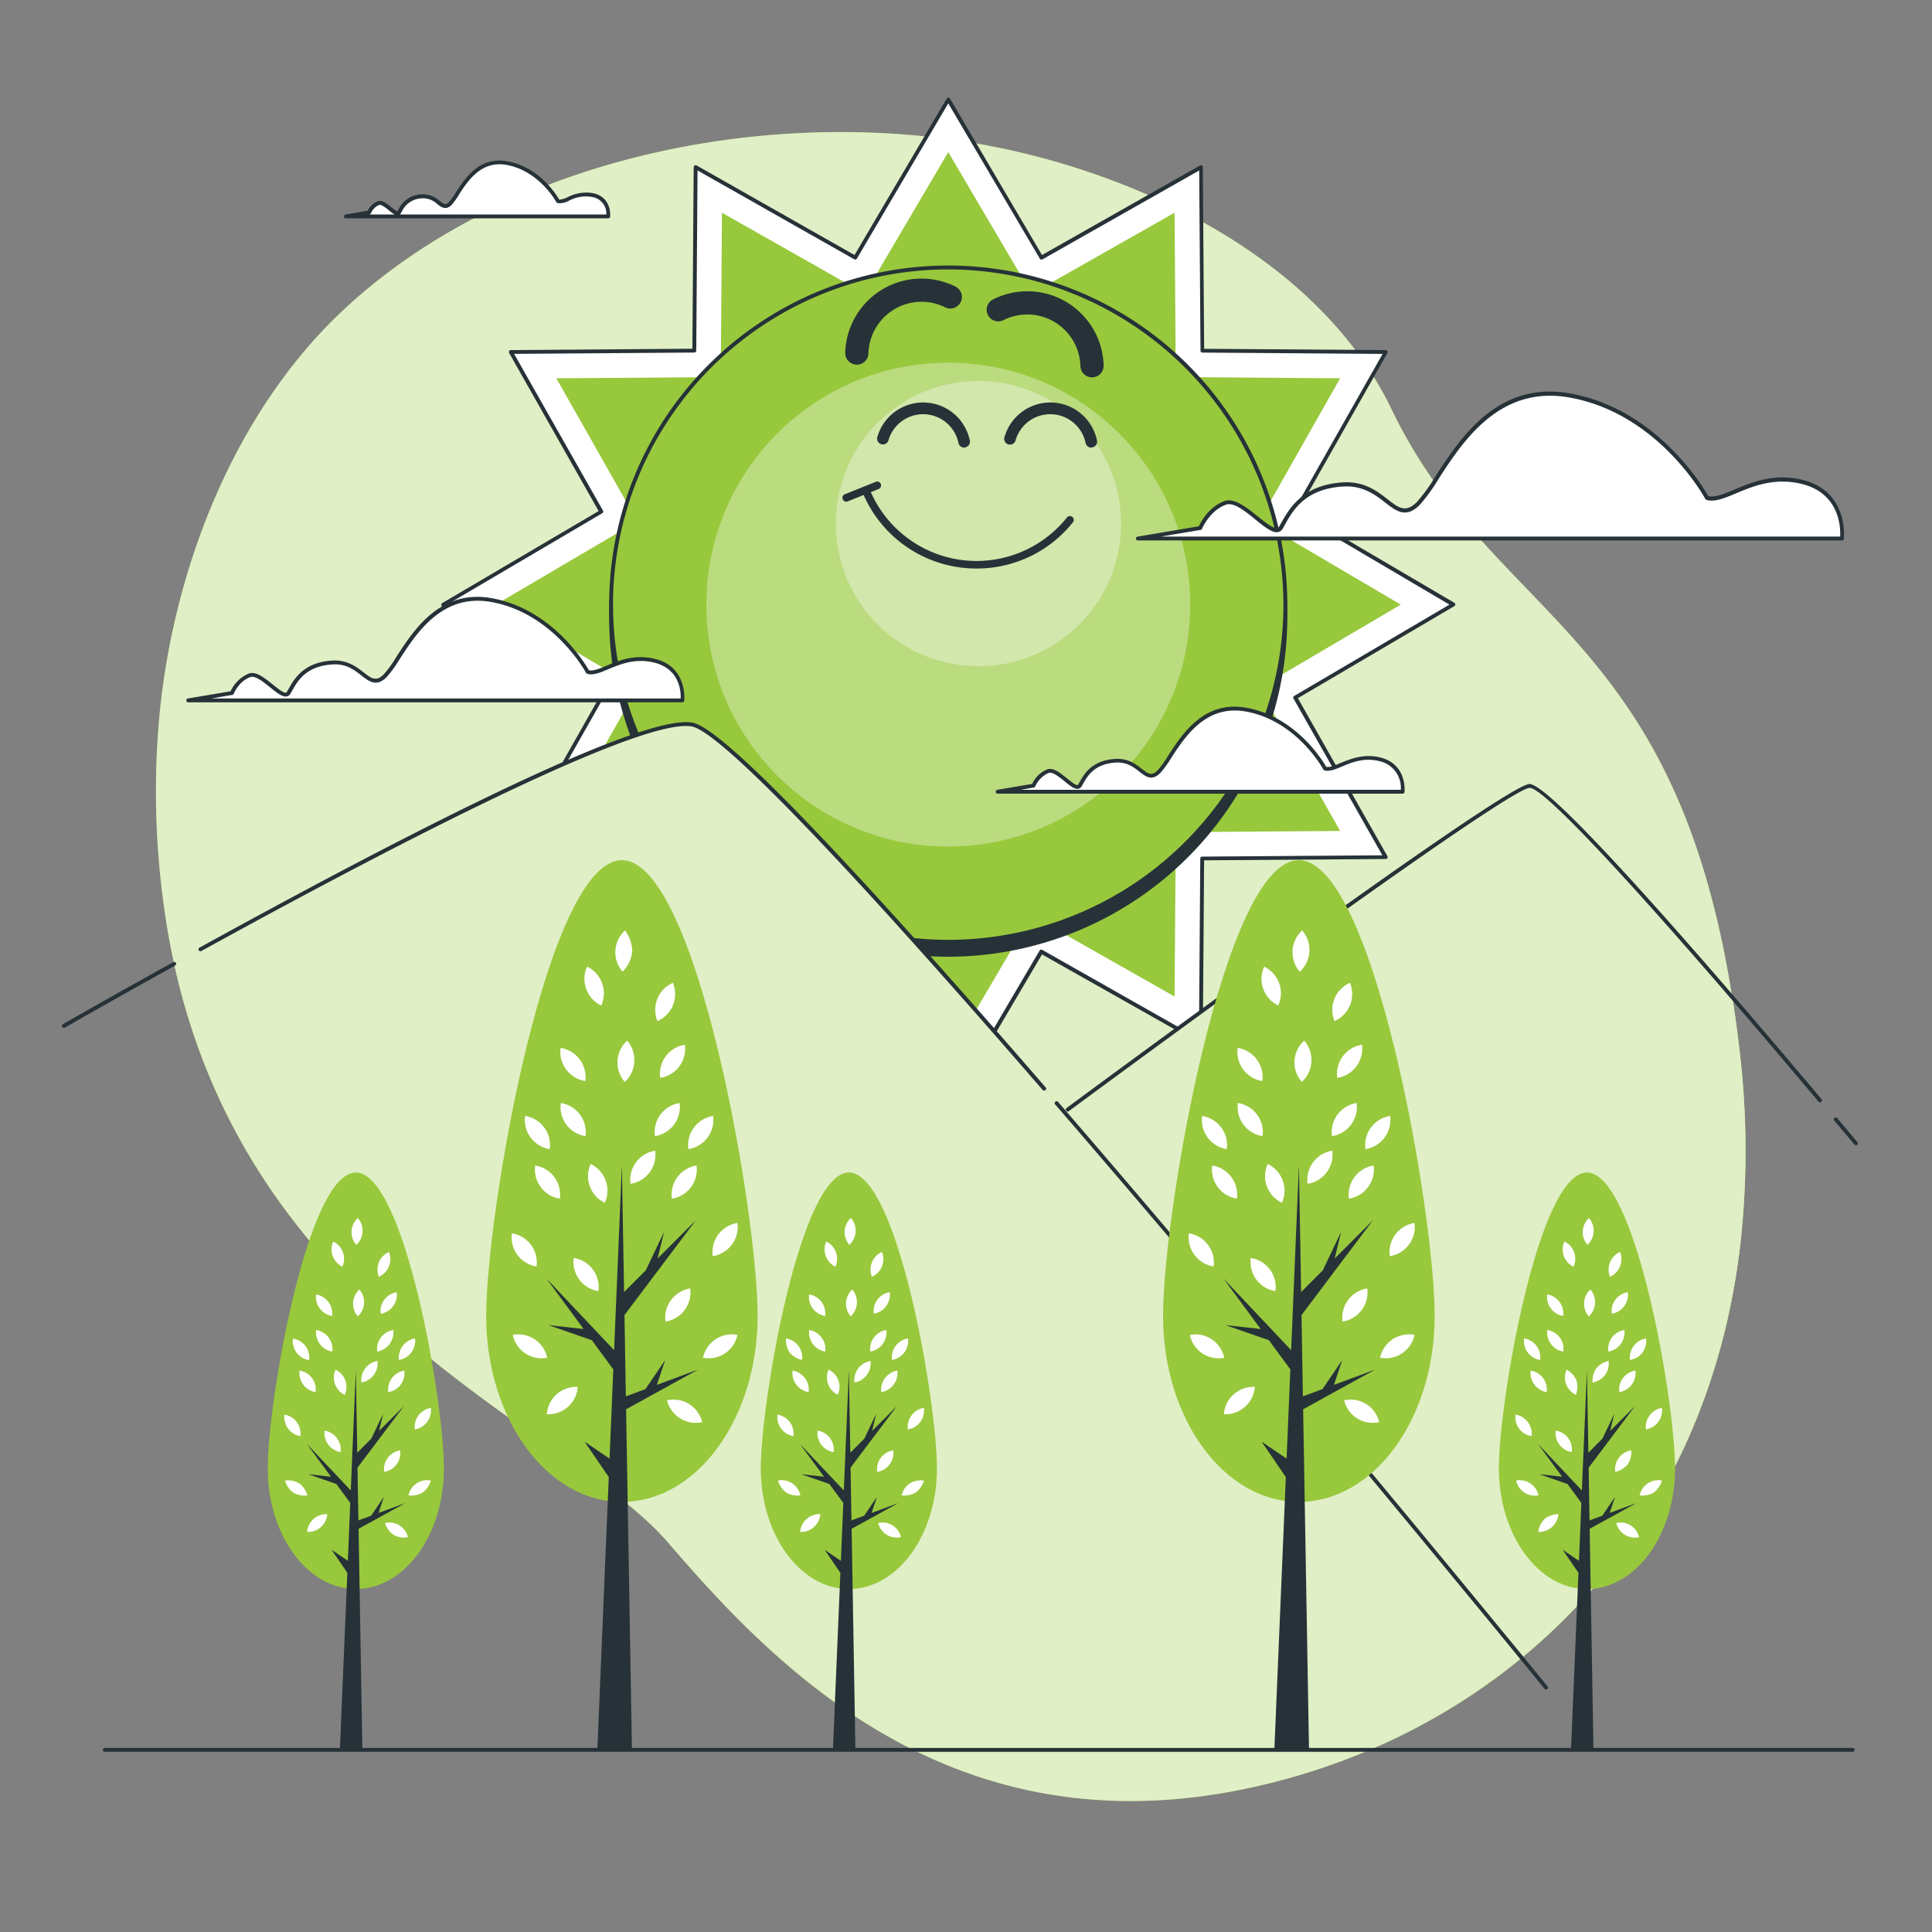 <?xml version="1.0" encoding="UTF-8"?> <svg xmlns="http://www.w3.org/2000/svg" viewBox="0 0 500 500"><rect x="0" y="0" width="500" height="500" fill="#808080" stroke="none"/><g id="freepik--background-simple--inject-148"><path d="M257.77,38.08c39.32,7.91,84,29.79,102.3,67.72,27.61,57.32,77.28,56.74,90,165.27a219.67,219.67,0,0,1,.63,47.72A181.46,181.46,0,0,1,447,341.88C431.54,409,380.65,450.79,322.34,462.93c-76.69,16-122.15-32-149.33-63.63s-117.5-60.43-130.88-167a213.36,213.36,0,0,1-.68-49c3.95-37.22,19.49-76.91,47.34-103q3.13-2.94,6.46-5.69C138.59,38.7,204.15,27.29,257.77,38.08Z" style="fill:#98C83C"></path><path d="M257.77,38.08c39.32,7.91,84,29.79,102.3,67.72,27.61,57.32,77.28,56.74,90,165.27a219.67,219.67,0,0,1,.63,47.72A181.46,181.46,0,0,1,447,341.88C431.54,409,380.65,450.79,322.34,462.93c-76.69,16-122.15-32-149.33-63.63s-117.5-60.43-130.88-167a213.36,213.36,0,0,1-.68-49c3.95-37.22,19.49-76.91,47.34-103q3.13-2.94,6.46-5.69C138.59,38.7,204.15,27.29,257.77,38.08Z" style="fill:#fff;opacity:0.7"></path></g><g id="freepik--Sun--inject-148"><polygon points="376.12 156.47 335.21 180.55 358.62 221.85 311.13 222.2 310.79 269.69 269.49 246.28 245.41 287.19 221.33 246.28 180.03 269.68 179.69 222.2 132.2 221.85 155.61 180.55 114.7 156.47 155.61 132.4 132.2 91.1 179.69 90.75 180.03 43.27 221.33 66.67 245.41 25.76 269.49 66.67 310.79 43.27 311.13 90.75 358.62 91.1 335.21 132.4 376.12 156.47" style="fill:#fff"></polygon><path d="M245.41,287.69a.5.5,0,0,1-.43-.25L221.15,247l-40.87,23.16a.5.5,0,0,1-.5,0,.5.5,0,0,1-.25-.43l-.34-47-47-.34a.48.48,0,0,1-.43-.25.5.5,0,0,1,0-.49l23.17-40.88-40.49-23.82a.51.51,0,0,1,0-.87l40.49-23.82L131.76,91.34a.5.5,0,0,1,0-.49.48.48,0,0,1,.43-.25l47-.35.34-47a.5.5,0,0,1,.25-.43.5.5,0,0,1,.5,0L221.15,66,245,25.51a.51.51,0,0,1,.86,0L269.67,66l40.87-23.16a.5.5,0,0,1,.5,0,.5.5,0,0,1,.25.43l.34,47,47,.34a.48.48,0,0,1,.43.25.48.48,0,0,1,0,.49l-23.16,40.88L376.38,156a.51.51,0,0,1,0,.87l-40.49,23.82,23.16,40.88a.48.48,0,0,1,0,.49.48.48,0,0,1-.43.25l-47,.34-.34,47a.5.5,0,0,1-.25.43.5.5,0,0,1-.5,0L269.67,247l-23.83,40.48A.5.5,0,0,1,245.41,287.69Zm-24.08-41.91a.51.51,0,0,1,.43.24l23.65,40.18L269.05,246a.51.51,0,0,1,.68-.18l40.56,23,.34-46.64a.49.49,0,0,1,.5-.49l46.63-.34-23-40.56a.49.49,0,0,1,.18-.68l40.18-23.64L335,132.83a.49.49,0,0,1-.18-.68l23-40.56-46.63-.34a.49.49,0,0,1-.5-.49l-.34-46.64-40.56,23a.51.51,0,0,1-.68-.18L245.41,26.75,221.76,66.93a.5.5,0,0,1-.67.18l-40.57-23-.33,46.63a.51.51,0,0,1-.5.5l-46.64.34,23,40.56a.5.5,0,0,1-.18.68l-40.18,23.65,40.18,23.64a.5.5,0,0,1,.18.68l-23,40.56,46.64.34a.51.51,0,0,1,.5.49l.33,46.64,40.57-23A.5.5,0,0,1,221.33,245.78Z" style="fill:#263238"></path><polygon points="362.52 156.47 325.86 178.04 346.83 215.05 304.29 215.36 303.98 257.9 266.98 236.93 245.41 273.58 223.84 236.93 186.84 257.9 186.53 215.36 143.98 215.05 164.95 178.04 128.3 156.47 164.95 134.91 143.98 97.9 186.53 97.59 186.84 55.05 223.84 76.02 245.41 39.37 266.98 76.02 303.98 55.05 304.29 97.59 346.83 97.9 325.86 134.91 362.52 156.47" style="fill:#98C83C"></polygon><circle cx="245.41" cy="159.86" r="87.25" transform="translate(-41.16 220.35) rotate(-45)" style="fill:#263238"></circle><path d="M245.41,247.6a87.75,87.75,0,1,1,87.74-87.74A87.85,87.85,0,0,1,245.41,247.6Zm0-174.49a86.75,86.75,0,1,0,86.74,86.75A86.85,86.85,0,0,0,245.41,73.11Z" style="fill:#263238"></path><circle cx="245.41" cy="156.47" r="87.25" style="fill:#98C83C"></circle><path d="M245.41,244.22a87.75,87.75,0,1,1,87.74-87.74A87.85,87.85,0,0,1,245.41,244.22Zm0-174.49a86.75,86.75,0,1,0,86.74,86.75A86.85,86.85,0,0,0,245.41,69.73Z" style="fill:#263238"></path><circle cx="245.41" cy="156.47" r="62.61" style="fill:#fff;opacity:0.34"></circle><circle cx="253.23" cy="135.51" r="36.91" transform="translate(63.96 351.53) rotate(-76.93)" style="fill:#fff;opacity:0.34"></circle><path d="M252.71,147.13a31.85,31.85,0,0,1-29.39-19.48,1,1,0,1,1,1.84-.78,29.92,29.92,0,0,0,51,7,1,1,0,0,1,1.56,1.24A31.76,31.76,0,0,1,252.71,147.13Z" style="fill:#263238"></path><path d="M249.52,115.84a1.51,1.51,0,0,1-1.47-1.2,9.34,9.34,0,0,0-18.09-.79,1.5,1.5,0,1,1-2.87-.85,12.33,12.33,0,0,1,23.9,1,1.5,1.5,0,0,1-1.17,1.77A1.53,1.53,0,0,1,249.52,115.84Z" style="fill:#263238"></path><path d="M221.75,94.37h-.08a3,3,0,0,1-2.92-3.09,19.74,19.74,0,0,1,28.61-17.07,3,3,0,0,1-2.69,5.36,13.75,13.75,0,0,0-19.92,11.88A3,3,0,0,1,221.75,94.37Z" style="fill:#263238"></path><path d="M282.62,97.65h.09a3,3,0,0,0,2.91-3.08A19.75,19.75,0,0,0,257,77.49a3,3,0,1,0,2.7,5.36,13.75,13.75,0,0,1,19.91,11.89A3,3,0,0,0,282.62,97.65Z" style="fill:#263238"></path><path d="M282.42,115.84a1.5,1.5,0,0,1-1.47-1.2,9.34,9.34,0,0,0-18.09-.79A1.5,1.5,0,1,1,260,113a12.33,12.33,0,0,1,23.9,1,1.5,1.5,0,0,1-1.17,1.77Z" style="fill:#263238"></path><path d="M219,129.83a1,1,0,0,1-.37-1.92l8.07-3.23a1,1,0,0,1,.75,1.85l-8.07,3.23A1,1,0,0,1,219,129.83Z" style="fill:#263238"></path></g><g id="freepik--Mountains--inject-148"><path d="M395.78,203.41c-7.23.72-120.29,84.16-120.29,84.16L394.22,428.68c25.16-20.87,44.29-50,52.74-86.8a181.46,181.46,0,0,0,3.78-23.09,219.67,219.67,0,0,0-.63-47.72c-.53-4.5-1.12-8.8-1.78-12.95C426.14,232.38,399.84,203,395.78,203.41Z" style="fill:#98C83C"></path><path d="M395.78,203.41c-7.23.72-120.29,84.16-120.29,84.16L394.22,428.68c25.16-20.87,44.29-50,52.74-86.8a181.46,181.46,0,0,0,3.78-23.09,219.67,219.67,0,0,0-.63-47.72c-.53-4.5-1.12-8.8-1.78-12.95C426.14,232.38,399.84,203,395.78,203.41Z" style="fill:#fff;opacity:0.7"></path><path d="M173,399.3c15.14,17.6,36,40.29,64.69,54.18H353A161.6,161.6,0,0,0,393.81,429c-34.13-41.66-196-238.29-214.75-241.52-15-2.58-91.47,38.33-134,61.92C65.43,342.09,147.36,369.49,173,399.3Z" style="fill:#98C83C"></path><path d="M173,399.3c15.14,17.6,36,40.29,64.69,54.18H353A161.6,161.6,0,0,0,393.81,429c-34.13-41.66-196-238.29-214.75-241.52-15-2.58-91.47,38.33-134,61.92C65.43,342.09,147.36,369.49,173,399.3Z" style="fill:#fff;opacity:0.7"></path><path d="M16.52,266a.51.51,0,0,1-.44-.25.51.51,0,0,1,.19-.68C16.38,265,28,258.32,44.84,249a.51.51,0,0,1,.68.2.5.5,0,0,1-.19.68c-16.81,9.32-28.45,16-28.56,16.1A.57.57,0,0,1,16.52,266Z" style="fill:#263238"></path><path d="M270.21,282.24a.48.48,0,0,1-.38-.17C203.85,205.9,184,188.87,179,188c-14.19-2.45-85.59,35.36-126.89,58.12a.5.5,0,0,1-.68-.2.49.49,0,0,1,.2-.67c50.58-27.88,113.77-60.61,127.54-58.24,7.56,1.3,38.32,33.06,91.44,94.4a.49.49,0,0,1-.37.82Z" style="fill:#263238"></path><path d="M400.11,437.24a.51.51,0,0,1-.39-.18c-.66-.82-67-82.25-126.64-151.23a.5.5,0,1,1,.76-.65c59.6,69,126,150.43,126.66,151.25a.5.5,0,0,1-.07.7A.56.56,0,0,1,400.11,437.24Z" style="fill:#263238"></path><path d="M480.3,296.37a.5.5,0,0,1-.39-.18L474.7,290a.5.5,0,0,1,.07-.7.49.49,0,0,1,.7.06l5.21,6.24a.51.51,0,0,1-.06.71A.56.56,0,0,1,480.3,296.37Z" style="fill:#263238"></path><path d="M276.33,287.65a.5.5,0,0,1-.3-.9c4.59-3.39,112.42-83.11,119.7-83.84,5.64-.58,49.84,50.84,75.66,81.53a.5.5,0,1,1-.77.65c-42.8-50.9-70.68-81.19-74.72-81.19h-.07c-5.61.56-80.42,55-119.2,83.65A.47.47,0,0,1,276.33,287.65Z" style="fill:#263238"></path></g><g id="freepik--Clouds--inject-148"><path d="M441.78,128.9s-11.86-22.34-35.6-26.53S373.37,124,367.09,130.3s-8.38-5.59-19.55-4.89-14,7.68-16.05,11.17-9.86-8-14.36-6.45-6.52,6.52-6.52,6.52l-16.12,2.72h182.2s1.4-11.87-10.47-14.66S446.67,130.3,441.78,128.9Z" style="fill:#fff"></path><path d="M476.69,139.87H294.49a.5.5,0,0,1-.5-.46.49.49,0,0,1,.42-.53l15.85-2.68c.5-1.08,2.6-5.12,6.71-6.54,2.51-.88,5.73,1.73,8.56,4,2,1.58,4,3.21,5,3a.75.75,0,0,0,.53-.41c.2-.33.4-.7.62-1.09,2.05-3.62,5.47-9.67,15.83-10.32,5.53-.34,8.89,2.27,11.59,4.36,2.91,2.27,4.67,3.64,7.64.67a45.4,45.4,0,0,0,4.72-6.54c6.4-9.89,16.07-24.83,34.81-21.52,22.51,4,34.59,24.36,35.85,26.59,1.75.39,4-.54,6.76-1.71,4.53-1.89,10.17-4.25,17.45-2.54,12.16,2.87,10.87,15.09,10.86,15.21A.51.51,0,0,1,476.69,139.87Zm-176.24-1H476.23c.12-2.15,0-11.29-10.13-13.67-7-1.64-12.44.65-16.84,2.49-3.07,1.28-5.49,2.29-7.61,1.69a.55.55,0,0,1-.31-.25c-.12-.22-12-22.17-35.25-26.27-18.07-3.18-27.54,11.42-33.79,21.08a45.57,45.57,0,0,1-4.86,6.71c-3.59,3.59-6.07,1.65-8.95-.59-2.57-2-5.77-4.47-10.92-4.15-9.82.61-12.95,6.15-15,9.82-.22.39-.43.77-.63,1.11a1.75,1.75,0,0,1-1.22.87c-1.47.26-3.48-1.36-5.8-3.24-2.63-2.14-5.61-4.56-7.6-3.87-4.22,1.47-6.21,6.19-6.23,6.24a.48.48,0,0,1-.38.3Z" style="fill:#263238"></path><path d="M152.13,173.91s-8.32-15.68-25-18.62-23,15.19-27.44,19.6S93.83,171,86,171.46s-9.8,5.39-11.27,7.84-6.92-5.63-10.08-4.53-4.57,4.58-4.57,4.58l-11.32,1.91H176.63s1-8.33-7.35-10.29S155.56,174.89,152.13,173.91Z" style="fill:#fff"></path><path d="M176.63,181.76H48.76a.5.5,0,0,1-.08-1l11-1.86a9,9,0,0,1,4.76-4.6c1.84-.65,4.13,1.22,6.15,2.86,1.28,1,2.73,2.2,3.39,2.09.08,0,.17-.05.27-.21s.28-.49.44-.76c1.45-2.57,3.87-6.86,11.22-7.32,3.94-.25,6.32,1.6,8.24,3.09s3.17,2.47,5.16.48a30.9,30.9,0,0,0,3.29-4.56c4.52-7,11.34-17.51,24.58-15.17,15.68,2.76,24.18,16.82,25.23,18.67,1.18.23,2.7-.41,4.6-1.2,3.2-1.34,7.18-3,12.34-1.79,8.66,2,7.74,10.75,7.73,10.83A.51.51,0,0,1,176.63,181.76Zm-121.9-1H176.16c.07-1.71-.19-7.71-7-9.31-4.84-1.14-8.66.46-11.73,1.74-2.09.88-3.9,1.64-5.44,1.2a.55.55,0,0,1-.31-.25c-.08-.15-8.41-15.5-24.63-18.36-12.59-2.22-19.2,8-23.57,14.73a32.63,32.63,0,0,1-3.42,4.73c-2.62,2.61-4.5,1.15-6.49-.4s-4-3.11-7.55-2.88c-6.82.42-9,4.27-10.42,6.81l-.45.78a1.39,1.39,0,0,1-1,.69c-1.1.19-2.53-1-4.19-2.31-1.82-1.47-3.88-3.15-5.19-2.69-2.9,1-4.27,4.26-4.28,4.3a.53.53,0,0,1-.38.3Z" style="fill:#263238"></path><path d="M342.92,198.87s-6.83-12.85-20.48-15.26S303.57,196.06,300,199.68s-4.82-3.22-11.24-2.82-8,4.42-9.24,6.43-5.67-4.61-8.26-3.71a7.22,7.22,0,0,0-3.75,3.75l-9.27,1.57H363s.8-6.83-6-8.44S345.73,199.68,342.92,198.87Z" style="fill:#fff"></path><path d="M363,205.4H258.19a.5.5,0,0,1-.5-.46.51.51,0,0,1,.42-.54l9-1.52a7.46,7.46,0,0,1,3.93-3.77c1.56-.55,3.37.93,5.13,2.36,1,.79,2.2,1.79,2.7,1.7,0,0,.09,0,.16-.14s.23-.4.36-.62c1.2-2.12,3.2-5.66,9.28-6,3.26-.2,5.23,1.32,6.81,2.55s2.53,2,4.11.4a25.82,25.82,0,0,0,2.69-3.73c3.71-5.73,9.32-14.4,20.24-12.47,12.78,2.26,19.76,13.65,20.72,15.31.93.16,2.15-.35,3.67-1,2.5-1,5.91-2.47,10.17-1.47,7.18,1.69,6.41,8.9,6.41,9A.51.51,0,0,1,363,205.4Zm-98.85-1h98.38a7.07,7.07,0,0,0-5.67-7.45c-3.94-.93-7.05.37-9.55,1.42-1.74.73-3.23,1.35-4.53,1a.45.45,0,0,1-.3-.24c-.07-.13-6.88-12.67-20.13-15-10.27-1.8-15.66,6.52-19.23,12a26.47,26.47,0,0,1-2.81,3.89c-2.2,2.2-3.77,1-5.44-.32-1.52-1.18-3.25-2.53-6.13-2.35-5.54.35-7.3,3.48-8.47,5.54-.13.23-.25.45-.37.65a1.2,1.2,0,0,1-.84.6c-.95.17-2.08-.75-3.51-1.91s-3.14-2.55-4.17-2.19a6.68,6.68,0,0,0-3.45,3.47.51.51,0,0,1-.38.3Z" style="fill:#263238"></path><path d="M144.4,52.11s-4.42-8.33-13.27-9.89-12.23,8.07-14.57,10.41-3.13-2.08-7.29-1.82-5.2,2.86-6,4.16-3.68-3-5.35-2.4A4.67,4.67,0,0,0,95.5,55l-6,1h67.92a5,5,0,0,0-3.9-5.46C149.08,49.51,146.22,52.63,144.4,52.11Z" style="fill:#fff"></path><path d="M157.41,56.51H89.49a.49.49,0,0,1-.49-.46.49.49,0,0,1,.41-.53l5.75-1a5,5,0,0,1,2.61-2.45c1.1-.39,2.37.64,3.49,1.55.51.41,1.35,1.09,1.62,1.07a3.1,3.1,0,0,1,.21-.4,6.82,6.82,0,0,1,6.15-4A6.29,6.29,0,0,1,113.77,52c1.16.9,1.56,1.15,2.43.28a16.57,16.57,0,0,0,1.72-2.39c2.43-3.75,6.11-9.43,13.3-8.16,8.29,1.46,12.73,8.58,13.5,9.93a5.49,5.49,0,0,0,2.2-.64,10.4,10.4,0,0,1,6.7-1c4.8,1.13,4.29,6,4.29,6A.51.51,0,0,1,157.41,56.51Zm-53.94-1h53.46A4.38,4.38,0,0,0,153.39,51a9.34,9.34,0,0,0-6.08.91,4.9,4.9,0,0,1-3.05.64.5.5,0,0,1-.3-.25c0-.08-4.42-8.13-12.92-9.63-6.53-1.15-10,4.19-12.28,7.72A16.84,16.84,0,0,1,116.91,53c-1.53,1.54-2.71.62-3.75-.19a5.31,5.31,0,0,0-3.86-1.48,5.88,5.88,0,0,0-5.34,3.5l-.25.42A1,1,0,0,1,103.47,55.51Zm-8,0h6.68a9.94,9.94,0,0,1-1.51-1.08c-.82-.67-2-1.59-2.53-1.39A4.07,4.07,0,0,0,96,55.19a.51.51,0,0,1-.38.3Z" style="fill:#263238"></path></g><g id="freepik--Trees--inject-148"><path d="M196.07,340.56c0,26.58-15.73,48.13-35.13,48.13s-35.12-21.55-35.12-48.13,15.73-117.95,35.12-117.95S196.07,314,196.07,340.56Z" style="fill:#98C83C"></path><polygon points="180.64 354.46 170 358.4 172.14 352 167.05 359.49 161.97 361.37 161.61 340.34 180.09 315.8 170.19 325.7 171.86 318.81 167.13 328.76 161.51 334.38 160.94 301.53 158.93 349.43 141.42 330.88 151.04 343.95 141.97 342.95 153.17 346.85 158.72 354.4 157.75 377.49 151.29 373.11 157.55 382.27 154.59 452.86 163.55 452.86 162.03 364.72 180.64 354.46" style="fill:#263238"></polygon><path d="M180.27,301.64a7.63,7.63,0,0,1-6.39,8.57,7.63,7.63,0,0,1,6.39-8.57Z" style="fill:#fff"></path><path d="M190.85,316.51a7.64,7.64,0,0,1-6.39,8.58,7.63,7.63,0,0,1,6.39-8.58Z" style="fill:#fff"></path><path d="M190.85,345.47a7.63,7.63,0,0,1-8.91,5.92,7.63,7.63,0,0,1,8.91-5.92Z" style="fill:#fff"></path><path d="M132.71,345.47a7.63,7.63,0,0,0,8.9,5.92,7.63,7.63,0,0,0-8.9-5.92Z" style="fill:#fff"></path><path d="M178.62,333.45a7.63,7.63,0,0,1-6.39,8.57,7.63,7.63,0,0,1,6.39-8.57Z" style="fill:#fff"></path><path d="M175.88,285.46a7.63,7.63,0,0,1-6.39,8.57,7.63,7.63,0,0,1,6.39-8.57Z" style="fill:#fff"></path><path d="M169.57,297.8a7.63,7.63,0,0,1-6.39,8.57,7.63,7.63,0,0,1,6.39-8.57Z" style="fill:#fff"></path><path d="M184.54,288.81a7.63,7.63,0,0,1-6.38,8.58,7.63,7.63,0,0,1,6.38-8.58Z" style="fill:#fff"></path><path d="M135.89,288.81a7.63,7.63,0,0,0,6.38,8.58,7.61,7.61,0,0,0-6.38-8.58Z" style="fill:#fff"></path><path d="M177.25,270.37a7.63,7.63,0,0,1-6.39,8.58,7.64,7.64,0,0,1,6.39-8.58Z" style="fill:#fff"></path><path d="M174.15,254.35a7.64,7.64,0,0,1-4,9.91,7.64,7.64,0,0,1,4-9.91Z" style="fill:#fff"></path><path d="M151.94,250.16a7.65,7.65,0,0,1,3.65,10.06,7.64,7.64,0,0,1-3.65-10.06Z" style="fill:#fff"></path><path d="M162.3,269.32a7.64,7.64,0,0,1-.62,10.68,7.64,7.64,0,0,1,.62-10.68Z" style="fill:#fff"></path><path d="M161.75,240.8a9,9,0,0,1,1.87,5.47,8.89,8.89,0,0,1-2.49,5.21,7.64,7.64,0,0,1,.62-10.68Z" style="fill:#fff"></path><path d="M138.5,301.64a7.63,7.63,0,0,0,6.39,8.57,7.63,7.63,0,0,0-6.39-8.57Z" style="fill:#fff"></path><path d="M132.47,319.19a7.63,7.63,0,0,0,6.39,8.57,7.63,7.63,0,0,0-6.39-8.57Z" style="fill:#fff"></path><path d="M148.48,325.56a7.64,7.64,0,0,0,6.39,8.58,7.63,7.63,0,0,0-6.39-8.58Z" style="fill:#fff"></path><path d="M152.86,301.24a7.64,7.64,0,0,0,3.67,10.05,7.63,7.63,0,0,0-3.67-10.05Z" style="fill:#fff"></path><path d="M141.52,366a7.63,7.63,0,0,0,8-7.07,7.63,7.63,0,0,0-8,7.07Z" style="fill:#fff"></path><path d="M172.64,362.4a7.62,7.62,0,0,0,9.08,5.64,7.62,7.62,0,0,0-9.08-5.64Z" style="fill:#fff"></path><path d="M145.14,285.46a7.63,7.63,0,0,0,6.39,8.57,7.63,7.63,0,0,0-6.39-8.57Z" style="fill:#fff"></path><path d="M145.08,271.2a7.63,7.63,0,0,0,6.39,8.57,7.63,7.63,0,0,0-6.39-8.57Z" style="fill:#fff"></path><path d="M371.29,340.56c0,26.58-15.73,48.13-35.13,48.13S301,367.14,301,340.56s15.73-117.95,35.12-117.95S371.29,314,371.29,340.56Z" style="fill:#98C83C"></path><polygon points="355.86 354.46 345.22 358.4 347.36 352 342.27 359.49 337.19 361.37 336.83 340.34 355.31 315.8 345.41 325.7 347.08 318.81 342.34 328.76 336.73 334.38 336.16 301.53 334.15 349.43 316.64 330.88 326.26 343.95 317.19 342.95 328.39 346.85 333.94 354.4 332.97 377.49 326.51 373.11 332.77 382.27 329.8 452.86 338.77 452.86 337.25 364.72 355.86 354.46" style="fill:#263238"></polygon><path d="M355.49,301.64a7.63,7.63,0,0,1-6.39,8.57,7.63,7.63,0,0,1,6.39-8.57Z" style="fill:#fff"></path><path d="M366.07,316.51a7.64,7.64,0,0,1-6.39,8.58,7.63,7.63,0,0,1,6.39-8.58Z" style="fill:#fff"></path><path d="M366.07,345.47a7.63,7.63,0,0,1-8.91,5.92,7.63,7.63,0,0,1,8.91-5.92Z" style="fill:#fff"></path><path d="M307.93,345.47a7.63,7.63,0,0,0,8.9,5.92,7.63,7.63,0,0,0-8.9-5.92Z" style="fill:#fff"></path><path d="M353.84,333.45a7.63,7.63,0,0,1-6.39,8.57,7.63,7.63,0,0,1,6.39-8.57Z" style="fill:#fff"></path><path d="M351.1,285.46a7.63,7.63,0,0,1-6.39,8.57,7.63,7.63,0,0,1,6.39-8.57Z" style="fill:#fff"></path><path d="M344.79,297.8a7.63,7.63,0,0,1-6.39,8.57,7.63,7.63,0,0,1,6.39-8.57Z" style="fill:#fff"></path><path d="M359.76,288.81a7.63,7.63,0,0,1-6.38,8.58,7.63,7.63,0,0,1,6.38-8.58Z" style="fill:#fff"></path><path d="M311.11,288.81a7.63,7.63,0,0,0,6.38,8.58,7.63,7.63,0,0,0-6.38-8.58Z" style="fill:#fff"></path><path d="M352.47,270.37a7.63,7.63,0,0,1-6.39,8.58,7.64,7.64,0,0,1,6.39-8.58Z" style="fill:#fff"></path><path d="M349.37,254.35a7.64,7.64,0,0,1-4,9.91,7.64,7.64,0,0,1,4-9.91Z" style="fill:#fff"></path><path d="M327.16,250.16a7.65,7.65,0,0,1,3.65,10.06,7.64,7.64,0,0,1-3.65-10.06Z" style="fill:#fff"></path><path d="M337.52,269.32A7.64,7.64,0,0,1,336.9,280a7.62,7.62,0,0,1,.62-10.68Z" style="fill:#fff"></path><path d="M337,240.8a7.64,7.64,0,0,1-.62,10.68A7.64,7.64,0,0,1,337,240.8Z" style="fill:#fff"></path><path d="M313.72,301.64a7.63,7.63,0,0,0,6.39,8.57,7.63,7.63,0,0,0-6.39-8.57Z" style="fill:#fff"></path><path d="M307.69,319.19a7.63,7.63,0,0,0,6.39,8.57,7.63,7.63,0,0,0-6.39-8.57Z" style="fill:#fff"></path><path d="M323.7,325.56a7.64,7.64,0,0,0,6.39,8.58,7.63,7.63,0,0,0-6.39-8.58Z" style="fill:#fff"></path><path d="M328.08,301.24a7.64,7.64,0,0,0,3.67,10.05,7.63,7.63,0,0,0-3.67-10.05Z" style="fill:#fff"></path><path d="M316.74,366a7.63,7.63,0,0,0,8-7.07,7.63,7.63,0,0,0-8,7.07Z" style="fill:#fff"></path><path d="M347.86,362.4a7.62,7.62,0,0,0,9.08,5.64,7.62,7.62,0,0,0-9.08-5.64Z" style="fill:#fff"></path><path d="M320.36,285.46a7.63,7.63,0,0,0,6.39,8.57,7.63,7.63,0,0,0-6.39-8.57Z" style="fill:#fff"></path><path d="M320.3,271.2a7.63,7.63,0,0,0,6.39,8.57,7.63,7.63,0,0,0-6.39-8.57Z" style="fill:#fff"></path><path d="M242.48,380c0,17.25-10.2,31.24-22.79,31.24s-22.8-14-22.8-31.24,10.21-76.55,22.8-76.55S242.48,362.72,242.48,380Z" style="fill:#98C83C"></path><polygon points="232.47 389 225.57 391.55 226.95 387.39 223.65 392.26 220.36 393.48 220.12 379.83 232.11 363.9 225.69 370.33 226.77 365.86 223.7 372.31 220.06 375.96 219.69 354.64 218.38 385.73 207.02 373.69 213.26 382.18 207.37 381.52 214.64 384.06 218.25 388.95 217.62 403.94 213.43 401.1 217.49 407.05 215.56 452.86 221.38 452.86 220.4 395.65 232.47 389" style="fill:#263238"></polygon><path d="M232.23,354.71a5,5,0,0,1-4.15,5.57,5,5,0,0,1,4.15-5.57Z" style="fill:#fff"></path><path d="M239.1,364.36a4.95,4.95,0,0,1-4.15,5.57,5,5,0,0,1,4.15-5.57Z" style="fill:#fff"></path><path d="M239.1,383.16a5.81,5.81,0,0,1-2.11,3.1,5.74,5.74,0,0,1-3.67.74,5.77,5.77,0,0,1,2.1-3.1A5.84,5.84,0,0,1,239.1,383.16Z" style="fill:#fff"></path><path d="M201.36,383.16a5.83,5.83,0,0,0,2.1,3.1,5.77,5.77,0,0,0,3.68.74,4.95,4.95,0,0,0-5.78-3.84Z" style="fill:#fff"></path><path d="M231.16,375.36a4.94,4.94,0,0,1-4.14,5.56,4.94,4.94,0,0,1,4.14-5.56Z" style="fill:#fff"></path><path d="M229.38,344.21a5,5,0,0,1-4.14,5.57,4.94,4.94,0,0,1,4.14-5.57Z" style="fill:#fff"></path><path d="M225.29,352.22a5,5,0,0,1-4.15,5.56,5,5,0,0,1,4.15-5.56Z" style="fill:#fff"></path><path d="M235,346.39a5,5,0,0,1-4.15,5.56,4.93,4.93,0,0,1,4.15-5.56Z" style="fill:#fff"></path><path d="M203.43,346.39a5.76,5.76,0,0,0,.93,3.63,5.83,5.83,0,0,0,3.21,1.93,4.94,4.94,0,0,0-4.14-5.56Z" style="fill:#fff"></path><path d="M230.27,334.42a5,5,0,0,1-4.14,5.57,4.94,4.94,0,0,1,4.14-5.57Z" style="fill:#fff"></path><path d="M228.26,324a5,5,0,0,1-2.61,6.43,5,5,0,0,1,2.61-6.43Z" style="fill:#fff"></path><path d="M213.84,321.3a5,5,0,0,1,2.37,6.53,5,5,0,0,1-2.37-6.53Z" style="fill:#fff"></path><path d="M220.57,333.74a5,5,0,0,1-.4,6.93,4.95,4.95,0,0,1,.4-6.93Z" style="fill:#fff"></path><path d="M220.21,315.23a4.95,4.95,0,0,1-.4,6.93,4.95,4.95,0,0,1,.4-6.93Z" style="fill:#fff"></path><path d="M205.12,354.71a5,5,0,0,0,4.15,5.57,5,5,0,0,0-4.15-5.57Z" style="fill:#fff"></path><path d="M201.21,366.1a5,5,0,0,0,4.14,5.57,5,5,0,0,0-4.14-5.57Z" style="fill:#fff"></path><path d="M211.6,370.24a4.93,4.93,0,0,0,4.15,5.56,5,5,0,0,0-4.15-5.56Z" style="fill:#fff"></path><path d="M214.44,354.45a5,5,0,0,0,2.38,6.52,4.94,4.94,0,0,0-2.38-6.52Z" style="fill:#fff"></path><path d="M207.08,396.45a4.94,4.94,0,0,0,5.21-4.59,5,5,0,0,0-5.21,4.59Z" style="fill:#fff"></path><path d="M227.28,394.15a4.94,4.94,0,0,0,5.9,3.66,4.94,4.94,0,0,0-5.9-3.66Z" style="fill:#fff"></path><path d="M209.43,344.21a4.95,4.95,0,0,0,4.15,5.57,5,5,0,0,0-4.15-5.57Z" style="fill:#fff"></path><path d="M209.39,335a5,5,0,0,0,4.15,5.57,4.95,4.95,0,0,0-4.15-5.57Z" style="fill:#fff"></path><path d="M433.5,380c0,17.25-10.21,31.24-22.8,31.24s-22.79-14-22.79-31.24,10.2-76.55,22.79-76.55S433.5,362.72,433.5,380Z" style="fill:#98C83C"></path><polygon points="423.48 389 416.58 391.55 417.97 387.39 414.67 392.26 411.37 393.48 411.14 379.83 423.13 363.9 416.7 370.33 417.79 365.86 414.71 372.31 411.07 375.96 410.7 354.64 409.39 385.73 398.03 373.69 404.27 382.18 398.39 381.52 405.66 384.06 409.26 388.95 408.63 403.94 404.44 401.1 408.5 407.05 406.57 452.86 412.39 452.86 411.41 395.65 423.48 389" style="fill:#263238"></polygon><path d="M423.24,354.71a5,5,0,0,1-4.14,5.57,4.94,4.94,0,0,1,4.14-5.57Z" style="fill:#fff"></path><path d="M430.11,364.36a5,5,0,0,1-4.14,5.57,5,5,0,0,1,4.14-5.57Z" style="fill:#fff"></path><path d="M430.11,383.16a5.83,5.83,0,0,1-2.1,3.1,5.77,5.77,0,0,1-3.68.74,4.95,4.95,0,0,1,5.78-3.84Z" style="fill:#fff"></path><path d="M392.38,383.16a4.95,4.95,0,0,0,5.77,3.84,4.95,4.95,0,0,0-5.77-3.84Z" style="fill:#fff"></path><path d="M422.17,375.36a5.76,5.76,0,0,1-.93,3.63,5.83,5.83,0,0,1-3.21,1.93,4.94,4.94,0,0,1,4.14-5.56Z" style="fill:#fff"></path><path d="M420.39,344.21a5,5,0,0,1-4.14,5.57,4.94,4.94,0,0,1,4.14-5.57Z" style="fill:#fff"></path><path d="M416.3,352.22a4.94,4.94,0,0,1-4.14,5.56,5.76,5.76,0,0,1,.93-3.63A5.83,5.83,0,0,1,416.3,352.22Z" style="fill:#fff"></path><path d="M426,346.39a4.93,4.93,0,0,1-4.15,5.56,5,5,0,0,1,4.15-5.56Z" style="fill:#fff"></path><path d="M394.44,346.39a4.94,4.94,0,0,0,4.14,5.56,4.94,4.94,0,0,0-4.14-5.56Z" style="fill:#fff"></path><path d="M421.28,334.42a5,5,0,0,1-4.14,5.57,4.94,4.94,0,0,1,4.14-5.57Z" style="fill:#fff"></path><path d="M419.27,324a5,5,0,0,1-2.61,6.43,5,5,0,0,1,2.61-6.43Z" style="fill:#fff"></path><path d="M404.86,321.3a4.94,4.94,0,0,1,2.36,6.53,5,5,0,0,1-2.36-6.53Z" style="fill:#fff"></path><path d="M411.58,333.74a4.95,4.95,0,0,1-.4,6.93,4.95,4.95,0,0,1,.4-6.93Z" style="fill:#fff"></path><path d="M411.22,315.23a4.95,4.95,0,0,1-.4,6.93,5,5,0,0,1,.4-6.93Z" style="fill:#fff"></path><path d="M396.14,354.71a5,5,0,0,0,4.14,5.57,4.94,4.94,0,0,0-4.14-5.57Z" style="fill:#fff"></path><path d="M392.22,366.1a4.95,4.95,0,0,0,4.15,5.57,5,5,0,0,0-4.15-5.57Z" style="fill:#fff"></path><path d="M402.61,370.24a5,5,0,0,0,4.15,5.56,4.93,4.93,0,0,0-4.15-5.56Z" style="fill:#fff"></path><path d="M405.46,354.45a4.94,4.94,0,0,0,2.37,6.52,5.75,5.75,0,0,0,.15-3.74A5.87,5.87,0,0,0,405.46,354.45Z" style="fill:#fff"></path><path d="M398.1,396.45a5,5,0,0,0,5.21-4.59,5.9,5.9,0,0,0-3.55,1.23A5.79,5.79,0,0,0,398.1,396.45Z" style="fill:#fff"></path><path d="M418.29,394.15a4.94,4.94,0,0,0,5.9,3.66,4.94,4.94,0,0,0-5.9-3.66Z" style="fill:#fff"></path><path d="M400.44,344.21a5,5,0,0,0,4.15,5.57,4.93,4.93,0,0,0-4.15-5.57Z" style="fill:#fff"></path><path d="M400.41,335a5,5,0,0,0,4.14,5.57,5,5,0,0,0-4.14-5.57Z" style="fill:#fff"></path><path d="M114.89,380c0,17.25-10.21,31.24-22.8,31.24s-22.8-14-22.8-31.24,10.21-76.55,22.8-76.55S114.89,362.72,114.89,380Z" style="fill:#98C83C"></path><polygon points="104.87 389 97.97 391.55 99.35 387.39 96.05 392.26 92.76 393.48 92.52 379.83 104.52 363.9 98.09 370.33 99.17 365.86 96.1 372.31 92.46 375.96 92.09 354.64 90.78 385.73 79.42 373.69 85.66 382.18 79.78 381.52 87.05 384.06 90.65 388.95 90.02 403.94 85.83 401.1 89.89 407.05 87.96 452.86 93.78 452.86 92.8 395.65 104.87 389" style="fill:#263238"></polygon><path d="M104.63,354.71a4.95,4.95,0,0,1-4.15,5.57,5,5,0,0,1,4.15-5.57Z" style="fill:#fff"></path><path d="M111.5,364.36a5,5,0,0,1-4.14,5.57,5,5,0,0,1,4.14-5.57Z" style="fill:#fff"></path><path d="M111.5,383.16a5.83,5.83,0,0,1-2.1,3.1,5.77,5.77,0,0,1-3.68.74,4.95,4.95,0,0,1,5.78-3.84Z" style="fill:#fff"></path><path d="M73.76,383.16a5.81,5.81,0,0,0,2.11,3.1,5.74,5.74,0,0,0,3.67.74,5.77,5.77,0,0,0-2.1-3.1A5.84,5.84,0,0,0,73.76,383.16Z" style="fill:#fff"></path><path d="M103.56,375.36a4.94,4.94,0,0,1-4.14,5.56,4.94,4.94,0,0,1,4.14-5.56Z" style="fill:#fff"></path><path d="M101.78,344.21a5,5,0,0,1-4.14,5.57,4.94,4.94,0,0,1,4.14-5.57Z" style="fill:#fff"></path><path d="M97.69,352.22a5,5,0,0,1-4.15,5.56,5,5,0,0,1,4.15-5.56Z" style="fill:#fff"></path><path d="M107.41,346.39a5,5,0,0,1-4.15,5.56,5,5,0,0,1,4.15-5.56Z" style="fill:#fff"></path><path d="M75.83,346.39A4.94,4.94,0,0,0,80,352a4.94,4.94,0,0,0-4.14-5.56Z" style="fill:#fff"></path><path d="M102.67,334.42A5,5,0,0,1,98.53,340a4.94,4.94,0,0,1,4.14-5.57Z" style="fill:#fff"></path><path d="M100.66,324a5,5,0,0,1-2.61,6.43,5,5,0,0,1,2.61-6.43Z" style="fill:#fff"></path><path d="M86.24,321.3a5,5,0,0,1,2.37,6.53,5,5,0,0,1-2.37-6.53Z" style="fill:#fff"></path><path d="M93,333.74a4.95,4.95,0,0,1-.4,6.93,4.95,4.95,0,0,1,.4-6.93Z" style="fill:#fff"></path><path d="M92.61,315.23a4.95,4.95,0,0,1-.4,6.93,4.95,4.95,0,0,1,.4-6.93Z" style="fill:#fff"></path><path d="M77.52,354.71a5,5,0,0,0,4.15,5.57,4.93,4.93,0,0,0-4.15-5.57Z" style="fill:#fff"></path><path d="M73.61,366.1a5,5,0,0,0,4.14,5.57,5,5,0,0,0-4.14-5.57Z" style="fill:#fff"></path><path d="M84,370.24a5,5,0,0,0,4.15,5.56A5,5,0,0,0,84,370.24Z" style="fill:#fff"></path><path d="M86.84,354.45A5,5,0,0,0,89.22,361a4.94,4.94,0,0,0-2.38-6.52Z" style="fill:#fff"></path><path d="M79.48,396.45a4.94,4.94,0,0,0,5.21-4.59,5,5,0,0,0-5.21,4.59Z" style="fill:#fff"></path><path d="M99.68,394.15a4.94,4.94,0,0,0,5.9,3.66,4.94,4.94,0,0,0-5.9-3.66Z" style="fill:#fff"></path><path d="M81.83,344.21A5,5,0,0,0,86,349.78a5,5,0,0,0-4.15-5.57Z" style="fill:#fff"></path><path d="M81.8,335a5,5,0,0,0,4.14,5.57A5,5,0,0,0,81.8,335Z" style="fill:#fff"></path></g><g id="freepik--Floor--inject-148"><path d="M479.48,453.36H27.12a.5.5,0,0,1,0-1H479.48a.5.5,0,0,1,0,1Z" style="fill:#263238"></path></g></svg> 